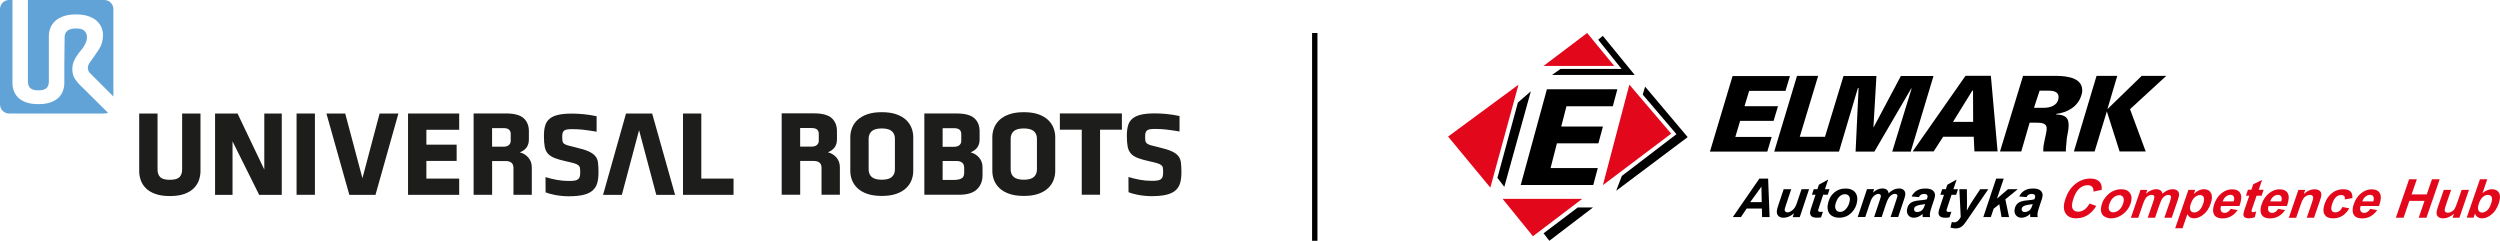 <?xml version="1.0" encoding="UTF-8"?>
<svg id="Kolor" xmlns="http://www.w3.org/2000/svg" viewBox="0 0 599.7 57.76">
  <defs>
    <style>
      .cls-1, .cls-2 {
        fill: #e2071a;
      }

      .cls-2 {
        fill-rule: evenodd;
      }

      .cls-3 {
        fill: #1d1d1b;
      }

      .cls-4 {
        fill: #62a3d7;
      }
    </style>
  </defs>
  <g>
    <polygon class="cls-2" points="380.73 7.91 370.27 15.81 387.21 15.81 380.73 7.91"/>
    <polygon class="cls-2" points="364.26 20.31 357.5 45 347.37 32.76 364.26 20.31"/>
    <polygon class="cls-2" points="379.54 47.7 360.44 47.7 367.72 56.67 379.54 47.7"/>
    <polygon class="cls-2" points="390.85 20.3 384.5 44.41 400.88 32.06 390.85 20.3"/>
    <polygon points="386.88 25.49 387.97 21.42 371.07 21.42 364.79 44.38 382.19 44.38 383.28 40.31 371.95 40.31 373.47 34.39 383.42 34.39 384.51 30.36 374.51 30.36 375.76 25.49 386.88 25.49"/>
    <polygon points="372.3 17.97 392.13 17.97 384.48 8.6 383.37 9.53 388.99 16.54 374.34 16.54 372.3 17.97"/>
    <polygon points="364.11 24.6 359.2 42.66 360.85 44.82 367.22 21.9 364.11 24.6"/>
    <polygon points="370.27 55.96 371.65 57.76 382.12 49.77 378.47 49.77 370.27 55.96"/>
    <polygon points="394.06 22.69 402.15 32.19 389.04 42.21 387.69 45.76 404.84 32.89 394.63 20.78 394.06 22.69"/>
    <polygon points="513.75 18.2 505.52 26.19 507.89 18.2 502.92 18.2 497.49 36.33 502.46 36.33 505.39 26.72 508.45 36.33 514.71 36.33 510.95 26.19 519.64 18.2 513.75 18.2"/>
    <path d="M493.21,27.44l.1-.13c2.5-.3,5.13-1.65,5.96-4.44.07-.23.2-.62.2-.82.3-3.29-3.36-3.85-6.35-3.85h-7.83l-5.53,18.13h5.1l2.01-6.91h1.22c1.71,0,3.03.07,2.86,1.71-.07.99-.72,3.06-.79,4.38,0,.2,0,.59-.03.82h5.43c-.03-.82.13-1.74.16-2.4.03-1.05.39-2.24.46-3.09.16-1.94-.03-3.29-2.96-3.39h-.01ZM490.25,25.86h-2.34l1.35-4.11h2.17c1.68,0,2.6.56,2.34,1.94-.3,1.74-2.14,2.17-3.52,2.17h0Z"/>
    <path d="M458.81,36.32h5.04l2.27-3.52h7.34l.16,3.52h5.56l-1.61-18.13h-6.09l-12.67,18.13ZM473.29,21.74l.03,7.5h-4.84l4.64-7.5h.17Z"/>
    <polygon points="441.14 36.36 445.68 21.09 445.84 21.09 445.12 36.36 449.63 36.36 458.48 21.19 458.55 21.26 453.91 36.36 458.35 36.36 463.81 18.23 455.98 18.23 449.46 30.51 449.4 30.51 450.12 18.23 442.22 18.23 437.78 32.81 431.73 32.81 436.14 18.2 431.07 18.2 425.6 36.36 436.7 36.36 441.14 36.36"/>
    <polygon points="425.45 29 426.5 25.48 418.47 25.48 419.59 21.79 428.31 21.79 429.37 18.24 415.61 18.24 410.18 36.37 423.94 36.37 424.99 32.85 416.27 32.85 417.42 29 425.45 29"/>
    <path d="M431.07,48.57c-.14.44-.27.75-.38.95-.14.26-.29.47-.44.63-.15.16-.31.3-.49.42-.18.12-.35.22-.51.28s-.33.09-.48.09c-.22,0-.39-.07-.52-.21-.12-.14-.18-.31-.15-.5.01-.12.1-.41.26-.89l1.32-3.96h-1.81l-1.25,3.73c-.23.69-.36,1.15-.38,1.38-.07.53.04.95.32,1.27.27.31.69.47,1.24.47.87,0,1.72-.35,2.54-1.06l-.3.91h1.69l2.23-6.69h-1.81l-1.07,3.18h-.01Z"/>
    <path d="M422.04,42.84l-6.37,9.23h1.95l1.36-2.04h3.66l.05,2.04h1.8l-.35-9.23h-2.11.01ZM419.84,48.49l2.69-3.72.07,3.72h-2.76Z"/>
    <path d="M487.65,45.22c-.83,0-1.51.17-2.05.51-.54.33-.95.8-1.23,1.4l1.75.15c.1-.24.25-.43.45-.56s.47-.2.79-.2.53.06.67.2c.14.13.2.29.17.48-.02.15-.08.35-.19.61-.3.1-.89.19-1.76.26-1.03.08-1.77.31-2.21.69-.44.38-.7.89-.78,1.53-.07.57.05,1.04.37,1.4s.75.54,1.3.54c.35,0,.7-.08,1.07-.24.36-.16.69-.38,1-.68-.02.26,0,.51.04.76h1.76c-.06-.35-.07-.67-.03-.95.04-.32.2-.88.47-1.68.33-.96.53-1.56.6-1.79.06-.23.11-.44.13-.64.06-.5-.09-.92-.46-1.27s-.98-.52-1.84-.52h-.02ZM487.54,49.19c-.15.44-.29.77-.44.97-.14.21-.35.38-.61.51-.26.13-.52.2-.8.2-.25,0-.44-.07-.57-.22-.13-.14-.19-.32-.16-.53.03-.26.15-.46.37-.61.3-.21.92-.37,1.83-.48.18-.03.33-.05.45-.08l-.08.24h0Z"/>
    <path d="M467.48,50.84c-.23,0-.39-.04-.46-.12-.08-.08-.11-.19-.09-.32,0-.07.1-.36.27-.87l.93-2.8h1.11l.44-1.34h-1.1l.77-2.32-2.23,1.25-.35,1.07h-.88l-.44,1.34h.87l-.89,2.69c-.25.74-.39,1.22-.41,1.42-.05.44.05.78.31,1.02.26.25.71.37,1.35.37.33,0,.65-.03.97-.09l.45-1.34c-.32.03-.52.04-.6.04h-.02Z"/>
    <path d="M475.02,45.38l-1.97,2.97c-.51.76-.92,1.48-1.24,2.16.03-.34.04-.94.04-1.8l-.04-3.33h-1.8l.33,6.69c-.46.84-.97,1.26-1.52,1.26-.2,0-.41-.03-.62-.09l-.32,1.35c.46.13.88.2,1.27.2s.72-.07,1.02-.21c.29-.14.55-.33.78-.57s.55-.67.96-1.28l5.04-7.34h-1.93Z"/>
    <polygon points="484.03 45.38 481.68 45.38 479.04 47.64 480.65 42.84 478.84 42.84 475.76 52.07 477.56 52.07 478.24 50.06 479.59 48.98 480.13 52.07 481.93 52.07 481.04 47.81 484.03 45.38"/>
    <path d="M461.84,45.22c-.83,0-1.51.17-2.05.51-.54.33-.95.8-1.23,1.4l1.75.15c.1-.24.25-.43.45-.56s.47-.2.79-.2.53.06.67.2c.14.13.2.29.17.48-.02.15-.08.35-.19.61-.3.1-.89.19-1.76.26-1.03.08-1.77.31-2.21.69-.44.38-.7.89-.78,1.53-.07.57.05,1.04.36,1.4.32.36.75.54,1.31.54.35,0,.7-.08,1.07-.24.36-.16.69-.38,1-.68-.02.26,0,.51.04.76h1.76c-.06-.35-.07-.67-.03-.95.04-.32.2-.88.47-1.68.34-.96.53-1.56.6-1.79.06-.23.11-.44.13-.64.06-.5-.09-.92-.46-1.27s-.98-.52-1.84-.52h-.02ZM461.73,49.19c-.15.44-.29.77-.44.97-.14.21-.35.38-.61.51-.26.13-.52.2-.8.2-.25,0-.44-.07-.57-.22-.13-.14-.19-.32-.16-.53.03-.26.15-.46.37-.61.3-.21.92-.37,1.83-.48.18-.03.33-.05.45-.08l-.08.24h0Z"/>
    <path d="M442.73,45.22c-1.14,0-2.1.37-2.89,1.11-.79.73-1.26,1.72-1.42,2.96-.07.53,0,1.02.17,1.48.18.46.5.82.96,1.07s1,.38,1.63.38c1.16,0,2.14-.39,2.93-1.18.79-.79,1.25-1.72,1.39-2.81.11-.92-.07-1.65-.56-2.19s-1.22-.82-2.21-.82ZM442.74,50.19c-.39.42-.83.64-1.33.64-.4,0-.7-.14-.93-.42-.22-.28-.31-.66-.25-1.14.05-.38.18-.81.41-1.27s.51-.81.84-1.05c.33-.24.69-.36,1.09-.36s.7.13.92.39.3.6.25,1.03c-.11.86-.44,1.59-.99,2.19h-.01Z"/>
    <path d="M437.32,46.72h1.11l.44-1.34h-1.1l.77-2.32-2.23,1.25-.35,1.07h-.88l-.44,1.34h.87l-.89,2.69c-.25.74-.39,1.22-.41,1.42-.05.44.05.78.31,1.02.26.25.71.37,1.35.37.33,0,.65-.03.97-.09l.45-1.34c-.32.03-.52.04-.6.04-.23,0-.39-.04-.46-.12-.08-.08-.11-.19-.09-.32,0-.07.1-.36.27-.87l.93-2.8h-.02Z"/>
    <path d="M455.53,45.22c-.47,0-.93.11-1.39.34-.46.23-.83.51-1.1.84-.03-.37-.17-.66-.41-.87-.25-.21-.62-.32-1.13-.32-.73,0-1.47.32-2.21.97l.27-.81h-1.7l-2.23,6.69h1.81l1.03-3.07c.18-.53.3-.87.37-1.03.15-.32.32-.59.5-.79.18-.21.39-.37.61-.49.23-.12.43-.18.63-.18.21,0,.37.06.47.17.11.11.15.26.13.43-.02.14-.1.44-.26.91l-1.35,4.04h1.81l1.01-3.03c.29-.86.58-1.47.88-1.81.41-.48.84-.71,1.29-.71.22,0,.38.05.48.16s.13.25.11.44c0,.07-.1.36-.27.87l-1.36,4.09h1.81l1.37-4.09c.19-.57.3-.97.33-1.2.06-.47-.04-.85-.31-1.13-.26-.29-.66-.43-1.19-.43h0Z"/>
  </g>
  <g>
    <path class="cls-4" d="M6.7,19.56c0,.68.18,1.2.55,1.56.36.36,1.02.55,1.96.55s1.59-.18,1.96-.55.55-.89.55-1.56v-3.89h0v-7.04c0-.64.12-1.27.35-1.89.24-.62.61-1.17,1.13-1.66.51-.49,1.19-.88,2.02-1.18.83-.29,1.84-.44,3.02-.44s2.21.15,3.03.44c.83.3,1.5.69,2.01,1.18s.89,1.04,1.13,1.66c.07.19.13.39.17.59.08.31.1.51.1.51,0,.09,0,.17.02.25,0,.05,0,.09,0,.14v.44h0c-.04,2.06-1.17,3.48-1.17,3.48-.35.56-1.97,2.82-1.97,2.82-1.13,1.52.03,2.57.03,2.57l5.61,5.61V2.18c0-1.2-.98-2.18-2.18-2.18H6.69v19.57h.01Z"/>
    <path class="cls-4" d="M25.9,27.04l-6.87-6.8c-.74-.74-1.27-1.69-1.27-1.69-.95-2.05.03-4.02.03-4.02.63-1.38,1.8-2.65,1.8-2.65,1.46-1.81,1.27-3.1,1.27-3.1-.06-1-.69-1.48-.93-1.63-.42-.21-.99-.32-1.71-.32-.96,0-1.65.19-2.08.57s-.64.9-.64,1.56l-.07,6.41h0v4.55c0,.63-.11,1.25-.32,1.85-.22.6-.56,1.15-1.04,1.63-.48.48-1.12.86-1.91,1.15-.79.29-1.78.43-2.95.43s-2.14-.14-2.94-.43c-.8-.29-1.44-.67-1.92-1.15-.48-.48-.83-1.02-1.04-1.63-.22-.6-.32-1.22-.32-1.85V0h-.81C.98,0,0,.98,0,2.18v22.87c0,1.2.98,2.18,2.18,2.18h22.87c.31,0,.61-.07.87-.18h-.02,0Z"/>
    <path class="cls-3" d="M35,45.16c.57.57,1.32,1.02,2.27,1.36.95.34,2.1.51,3.47.51s2.55-.17,3.49-.51c.94-.34,1.69-.8,2.25-1.36.57-.57.98-1.21,1.23-1.92s.38-1.44.38-2.18v-13.83h-4.4v13.41c0,.8-.21,1.42-.64,1.85s-1.2.64-2.31.64-1.88-.21-2.31-.64-.64-1.04-.64-1.85v-13.41h-4.4v13.83c0,.74.13,1.47.38,2.18s.66,1.35,1.23,1.92Z"/>
    <polygon class="cls-3" points="55.78 33.91 62.17 46.74 67.59 46.74 67.59 27.23 63.4 27.23 63.4 40.67 56.98 27.23 51.59 27.23 51.59 46.74 55.78 46.74 55.78 33.91"/>
    <rect class="cls-3" x="71.14" y="27.23" width="4.4" height="19.5"/>
    <polygon class="cls-3" points="90.07 46.74 95.57 27.23 91.06 27.23 86.94 42.75 82.81 27.23 78.3 27.23 83.8 46.74 90.07 46.74"/>
    <polygon class="cls-3" points="110.15 42.84 102.28 42.84 102.28 38.6 109.54 38.6 109.54 34.7 102.28 34.7 102.28 31.13 110.15 31.13 110.15 27.23 97.88 27.23 97.88 46.74 110.15 46.74 110.15 42.84"/>
    <polygon class="cls-3" points="175.96 42.84 168.23 42.84 168.23 27.23 163.84 27.23 163.84 46.74 175.96 46.74 175.96 42.84"/>
    <polygon class="cls-3" points="153.3 31.22 157.43 46.74 161.94 46.74 156.44 27.23 150.17 27.23 144.66 46.74 149.17 46.74 153.3 31.22"/>
    <path class="cls-3" d="M131.43,36.85c.38.43.93.79,1.64,1.07s1.66.54,2.83.8c.8.17,1.42.33,1.86.46.44.14.77.29.98.46.21.17.34.39.38.65.04.26.06.61.06,1.06,0,.41-.03.74-.1,1s-.2.47-.4.64c-.2.16-.47.28-.82.33-.35.06-.81.09-1.38.09-1.02,0-1.98-.09-2.9-.26s-1.83-.39-2.72-.66l.02,3.65c.7.25,1.07.39,2.18.61,1.11.22,2.24.33,3.37.33,1.46,0,2.66-.12,3.59-.35.93-.23,1.66-.59,2.18-1.07.53-.48.89-1.08,1.08-1.79.2-.71.29-1.54.29-2.49s-.04-1.73-.12-2.37-.3-1.17-.67-1.6-.92-.81-1.65-1.13-1.76-.63-3.09-.94c-.76-.17-1.36-.32-1.79-.45-.43-.12-.75-.27-.95-.43-.21-.16-.33-.38-.37-.64s-.06-.62-.06-1.08c0-.35.03-.64.1-.87s.19-.41.37-.55c.18-.13.42-.23.73-.27.31-.05.71-.07,1.2-.07.88,0,1.72.04,2.53.13s2.21.29,3.32.48v-3.71c-1.09-.23-2.14-.4-3.13-.49s-1.92-.14-2.78-.14c-1.35,0-2.46.1-3.32.3-.87.2-1.56.52-2.07.95-.51.43-.86.99-1.05,1.66-.2.67-.29,1.49-.29,2.46,0,1.04.06,1.9.19,2.57.13.68.38,1.23.76,1.66h0Z"/>
    <path class="cls-3" d="M118.04,38.63h3.29c.58,0,1.04.14,1.36.41s.48.68.48,1.23v6.46h4.4v-6.58c0-.92-.27-1.7-.82-2.34s-1.23-1.06-2.05-1.26c.78-.33,1.34-.75,1.67-1.26s.5-1.11.5-1.82v-1.99c0-1.33-.42-2.37-1.26-3.13-.84-.76-2.27-1.14-4.3-1.14h-7.7v19.52h4.44v-8.11h0ZM118.04,30.73h2.72c.62,0,1.07.12,1.34.37.27.24.41.58.41,1.01v1.7c0,.39-.15.72-.44.98-.29.26-.73.4-1.31.4h-2.72v-4.45h0Z"/>
    <path class="cls-3" d="M205.68,45.13c.59.57,1.37,1.02,2.34,1.36.97.34,2.13.51,3.5.51s2.55-.17,3.51-.51c.96-.34,1.73-.8,2.33-1.36.59-.57,1.03-1.21,1.3-1.92s.41-1.44.41-2.18v-8.15c0-.74-.14-1.47-.41-2.18s-.71-1.35-1.3-1.92-1.37-1.02-2.33-1.36-2.13-.51-3.51-.51-2.53.17-3.5.51c-.96.34-1.74.8-2.34,1.36-.59.57-1.03,1.21-1.3,1.92s-.41,1.44-.41,2.18v8.15c0,.74.14,1.47.41,2.18s.71,1.35,1.3,1.92ZM208.37,33.27c0-.76.25-1.36.74-1.8.5-.44,1.3-.66,2.41-.66s1.91.22,2.41.66.74,1.04.74,1.8v7.38c0,.76-.25,1.36-.74,1.8-.5.44-1.3.66-2.41.66s-1.91-.22-2.41-.66-.74-1.04-.74-1.8v-7.38Z"/>
    <path class="cls-3" d="M234.33,45.42c.91-.86,1.36-1.98,1.36-3.37v-1.9c0-.92-.27-1.7-.82-2.34s-1.23-1.06-2.05-1.26c.78-.33,1.34-.75,1.67-1.26s.5-1.11.5-1.81v-1.99c0-1.33-.42-2.37-1.26-3.13-.84-.76-2.27-1.14-4.3-1.14h-7.7v19.5h8.32c1.95,0,3.38-.43,4.29-1.29h0ZM226.12,30.75h2.72c.62,0,1.07.12,1.34.37.27.24.41.58.41,1.01v1.7c0,.39-.15.72-.44.98-.29.26-.73.4-1.31.4h-2.72v-4.46ZM226.12,43.17v-4.55h3.33c.58,0,1.04.14,1.36.41s.48.68.48,1.23v1.2c0,.7-.24,1.16-.72,1.38s-1.06.32-1.74.32h-2.72.01Z"/>
    <path class="cls-3" d="M239.75,45.13c.59.57,1.37,1.02,2.34,1.36.96.34,2.13.51,3.5.51s2.55-.17,3.51-.51c.96-.34,1.73-.8,2.32-1.36.59-.57,1.03-1.21,1.3-1.92s.41-1.44.41-2.18v-8.15c0-.74-.14-1.47-.41-2.18s-.71-1.35-1.3-1.92-1.37-1.02-2.32-1.36c-.96-.34-2.13-.51-3.51-.51s-2.53.17-3.5.51-1.75.8-2.34,1.36c-.59.57-1.03,1.21-1.3,1.92s-.41,1.44-.41,2.18v8.15c0,.74.14,1.47.41,2.18s.71,1.35,1.3,1.92ZM242.44,33.27c0-.76.25-1.36.74-1.8.5-.44,1.3-.66,2.41-.66s1.91.22,2.41.66.74,1.04.74,1.8v7.38c0,.76-.25,1.36-.74,1.8-.5.44-1.3.66-2.41.66s-1.91-.22-2.41-.66-.74-1.04-.74-1.8v-7.38Z"/>
    <polygon class="cls-3" points="259.49 46.71 263.88 46.71 263.88 31.11 269.12 31.11 269.12 27.21 254.24 27.21 254.24 31.11 259.49 31.11 259.49 46.71"/>
    <path class="cls-3" d="M271.26,36.82c.38.43.93.79,1.64,1.07.71.28,1.66.54,2.83.8.8.17,1.42.33,1.86.46.44.14.77.29.98.46.21.17.34.39.38.65.04.26.06.61.06,1.06,0,.4-.03.74-.1,1s-.2.47-.4.64c-.2.16-.47.28-.82.33-.35.06-.81.09-1.38.09-1.01,0-1.98-.09-2.9-.26-.92-.17-1.83-.4-2.72-.66l.02,3.65c.7.25,1.07.39,2.18.61s2.24.33,3.37.33c1.46,0,2.66-.12,3.59-.35.93-.23,1.66-.59,2.18-1.07.53-.48.89-1.08,1.08-1.79.2-.71.29-1.54.29-2.49s-.04-1.74-.12-2.37c-.08-.64-.3-1.17-.67-1.61-.37-.43-.92-.81-1.65-1.13-.73-.32-1.76-.63-3.09-.94-.76-.17-1.36-.32-1.79-.45-.43-.13-.75-.27-.95-.43s-.33-.38-.37-.64-.06-.62-.06-1.08c0-.35.03-.64.1-.87s.19-.41.37-.55.42-.23.73-.28.71-.07,1.2-.07c.88,0,1.72.04,2.53.13s2.21.29,3.32.48v-3.71c-1.09-.23-2.14-.4-3.13-.49-1-.1-1.92-.14-2.78-.14-1.35,0-2.46.1-3.32.3-.87.2-1.56.52-2.07.95s-.86.99-1.05,1.66c-.2.67-.29,1.49-.29,2.46,0,1.04.06,1.9.19,2.57.13.68.38,1.23.76,1.66v.02Z"/>
    <path class="cls-3" d="M191.94,38.61h3.29c.58,0,1.04.14,1.36.41s.48.68.48,1.23v6.46h4.4v-6.58c0-.92-.27-1.7-.82-2.34s-1.23-1.06-2.05-1.26c.78-.33,1.34-.75,1.67-1.26s.5-1.11.5-1.82v-1.99c0-1.33-.42-2.37-1.26-3.13-.84-.76-2.27-1.14-4.3-1.14h-7.7v19.52h4.44v-8.11h0ZM191.94,30.71h2.72c.62,0,1.07.12,1.34.37.27.24.41.58.41,1.01v1.7c0,.39-.15.72-.44.98-.29.26-.73.4-1.31.4h-2.72v-4.45h0Z"/>
  </g>
  <rect x="314.74" y="7.91" width="1.29" height="49.85"/>
  <g>
    <path class="cls-1" d="M501.26,48.83l1.6.57c-.62,1.01-1.34,1.76-2.15,2.24-.81.49-1.71.73-2.69.73-1.22,0-2.08-.42-2.57-1.26-.5-.84-.49-1.98,0-3.43.53-1.54,1.33-2.73,2.42-3.58,1.08-.85,2.26-1.27,3.55-1.27,1.12,0,1.92.33,2.39,1,.28.39.4.96.35,1.7l-1.99.44c.06-.48-.04-.86-.29-1.13-.25-.28-.62-.42-1.11-.42-.68,0-1.32.25-1.91.74-.59.49-1.08,1.29-1.46,2.39-.4,1.17-.48,2-.23,2.49.25.5.7.74,1.37.74.49,0,.97-.16,1.43-.47s.89-.81,1.28-1.49h.01Z"/>
    <path class="cls-1" d="M504.24,48.79c.2-.59.54-1.16,1.02-1.71.48-.55,1.03-.97,1.66-1.26.63-.29,1.27-.43,1.92-.43,1,0,1.72.33,2.13.98.42.66.45,1.49.11,2.49-.35,1.01-.96,1.85-1.84,2.52-.88.66-1.81,1-2.79,1-.61,0-1.14-.14-1.6-.42-.46-.28-.74-.68-.84-1.22-.1-.53-.02-1.19.24-1.95h0ZM506.01,48.88c-.23.66-.25,1.17-.05,1.52.19.35.52.53.98.53s.9-.18,1.34-.53c.43-.35.76-.86,1-1.54.22-.65.24-1.16.05-1.51s-.51-.53-.97-.53-.91.18-1.34.53c-.43.35-.77.86-.99,1.52h-.02Z"/>
    <path class="cls-1" d="M513.47,45.54h1.62l-.31.91c.82-.71,1.64-1.06,2.44-1.06.43,0,.76.09,1.02.26.25.18.42.44.49.8.42-.36.82-.62,1.22-.8.4-.18.79-.26,1.17-.26.49,0,.87.1,1.14.3.27.2.42.49.45.88.02.29-.08.75-.29,1.38l-1.47,4.28h-1.76l1.32-3.82c.23-.66.32-1.09.26-1.28-.08-.25-.28-.38-.62-.38-.25,0-.5.08-.77.23s-.5.37-.7.66-.4.75-.62,1.38l-1.11,3.21h-1.76l1.26-3.66c.22-.65.34-1.07.34-1.26s-.04-.33-.15-.42c-.1-.09-.26-.14-.49-.14-.27,0-.54.07-.81.22s-.5.36-.68.64c-.19.28-.39.74-.62,1.38l-1.12,3.25h-1.76l2.3-6.69h0Z"/>
    <path class="cls-1" d="M524.95,45.54h1.64l-.34.98c.33-.33.71-.61,1.15-.82.43-.21.87-.31,1.32-.31.77,0,1.32.3,1.65.91s.31,1.46-.07,2.54c-.38,1.12-.95,1.98-1.71,2.6-.76.62-1.52.93-2.29.93-.37,0-.67-.07-.92-.22s-.48-.4-.68-.76l-1.16,3.37h-1.76l3.18-9.23h-.01ZM525.57,48.77c-.26.75-.3,1.31-.13,1.66.17.36.47.54.9.54s.81-.16,1.19-.49c.38-.33.71-.87.97-1.62.24-.7.28-1.22.12-1.56s-.45-.51-.86-.51-.84.17-1.24.5c-.4.33-.71.83-.94,1.48h-.01Z"/>
    <path class="cls-1" d="M535.11,50.1l1.65.3c-.45.65-.97,1.14-1.58,1.48-.6.34-1.27.51-2,.51-1.16,0-1.88-.38-2.17-1.14-.23-.61-.18-1.38.14-2.3.38-1.11.97-1.98,1.76-2.6.79-.63,1.63-.94,2.51-.94.99,0,1.66.33,2,.98.34.66.27,1.66-.22,3.02h-4.41c-.17.52-.17.93,0,1.22s.46.44.86.44c.28,0,.53-.08.77-.23s.47-.39.68-.73h0ZM535.82,48.31c.16-.51.17-.9,0-1.17-.16-.27-.42-.4-.78-.4-.38,0-.75.14-1.1.42s-.6.66-.76,1.15h2.64Z"/>
    <path class="cls-1" d="M543,45.54l-.49,1.41h-1.2l-.93,2.69c-.19.55-.29.86-.29.95s.02.17.08.22c.06.06.15.09.27.09.16,0,.42-.06.77-.17l-.32,1.37c-.47.18-.96.27-1.48.27-.32,0-.58-.05-.8-.16s-.36-.25-.42-.42-.06-.4,0-.69c.03-.21.16-.62.37-1.25l1-2.92h-.81l.49-1.41h.81l.46-1.33,2.12-1.03-.81,2.36h1.2l-.02.02Z"/>
    <path class="cls-1" d="M546.5,50.1l1.65.3c-.45.65-.97,1.14-1.58,1.48s-1.27.51-2,.51c-1.16,0-1.88-.38-2.17-1.14-.23-.61-.18-1.38.14-2.3.38-1.11.97-1.98,1.76-2.6.79-.63,1.63-.94,2.51-.94.99,0,1.66.33,2,.98.34.66.27,1.66-.22,3.02h-4.41c-.17.52-.17.93,0,1.22s.46.44.86.44c.28,0,.53-.08.77-.23s.47-.39.68-.73h0ZM547.22,48.31c.16-.51.17-.9,0-1.17-.16-.27-.42-.4-.78-.4-.38,0-.75.14-1.1.42s-.6.66-.76,1.15h2.64Z"/>
    <path class="cls-1" d="M555.1,52.23h-1.76l1.18-3.41c.25-.72.37-1.19.37-1.4s-.07-.38-.2-.49c-.13-.12-.31-.18-.55-.18-.3,0-.61.08-.91.25s-.54.39-.73.67c-.18.28-.41.79-.66,1.54l-1.04,3.03h-1.76l2.3-6.69h1.63l-.34.98c.84-.76,1.7-1.13,2.58-1.13.39,0,.72.07.99.21s.45.32.54.54c.09.22.12.47.09.74-.03.28-.13.67-.31,1.19l-1.43,4.16h0Z"/>
    <path class="cls-1" d="M564.3,47.52l-1.84.31c.06-.35.02-.61-.13-.79s-.38-.26-.71-.26c-.44,0-.84.15-1.21.46-.37.3-.67.81-.92,1.53-.27.79-.33,1.35-.18,1.68s.45.49.9.49c.33,0,.64-.1.92-.29s.54-.52.79-.99l1.62.3c-.45.8-1,1.4-1.65,1.81s-1.4.61-2.26.61c-.97,0-1.64-.31-2.01-.93s-.36-1.47.02-2.56c.38-1.1.97-1.96,1.76-2.58.79-.62,1.68-.92,2.67-.92.81,0,1.39.18,1.75.53s.52.88.48,1.6h0Z"/>
    <path class="cls-1" d="M568.59,50.1l1.65.3c-.45.65-.97,1.14-1.58,1.48-.6.34-1.27.51-2,.51-1.16,0-1.88-.38-2.17-1.14-.23-.61-.18-1.38.14-2.3.38-1.11.97-1.98,1.76-2.6.79-.63,1.63-.94,2.51-.94.99,0,1.66.33,2,.98.34.66.27,1.66-.22,3.02h-4.41c-.17.52-.17.93,0,1.22s.46.44.86.44c.28,0,.53-.08.77-.23s.47-.39.68-.73h0ZM569.31,48.31c.16-.51.17-.9,0-1.17-.16-.27-.42-.4-.78-.4-.38,0-.75.14-1.1.42s-.6.66-.76,1.15h2.64Z"/>
    <path class="cls-1" d="M574.72,52.23l3.18-9.23h1.85l-1.25,3.63h3.63l1.25-3.63h1.85l-3.18,9.23h-1.85l1.39-4.04h-3.63l-1.39,4.04h-1.85Z"/>
    <path class="cls-1" d="M588.33,52.23l.34-1c-.36.36-.78.64-1.24.84-.47.21-.92.31-1.36.31s-.81-.1-1.1-.3c-.29-.2-.45-.47-.48-.83-.04-.36.06-.85.27-1.48l1.46-4.23h1.76l-1.06,3.07c-.32.94-.49,1.52-.5,1.73,0,.21.05.38.18.5s.32.19.59.19c.3,0,.6-.08.89-.25.29-.17.53-.37.7-.62s.42-.85.75-1.8l.97-2.82h1.76l-2.3,6.69h-1.63Z"/>
    <path class="cls-1" d="M591.71,52.23l3.18-9.23h1.76l-1.14,3.32c.76-.62,1.51-.93,2.25-.93.81,0,1.38.29,1.71.88s.3,1.44-.08,2.54c-.39,1.14-.97,2.02-1.72,2.64s-1.51.93-2.29.93c-.38,0-.72-.1-1.02-.29-.3-.19-.52-.47-.66-.85l-.34.98h-1.65ZM594.66,48.74c-.24.69-.31,1.2-.2,1.54.14.47.47.71.97.71.39,0,.78-.17,1.16-.5.39-.33.71-.86.95-1.58.26-.76.32-1.31.16-1.65s-.45-.51-.88-.51-.83.16-1.22.49-.71.83-.94,1.5h0Z"/>
  </g>
</svg>